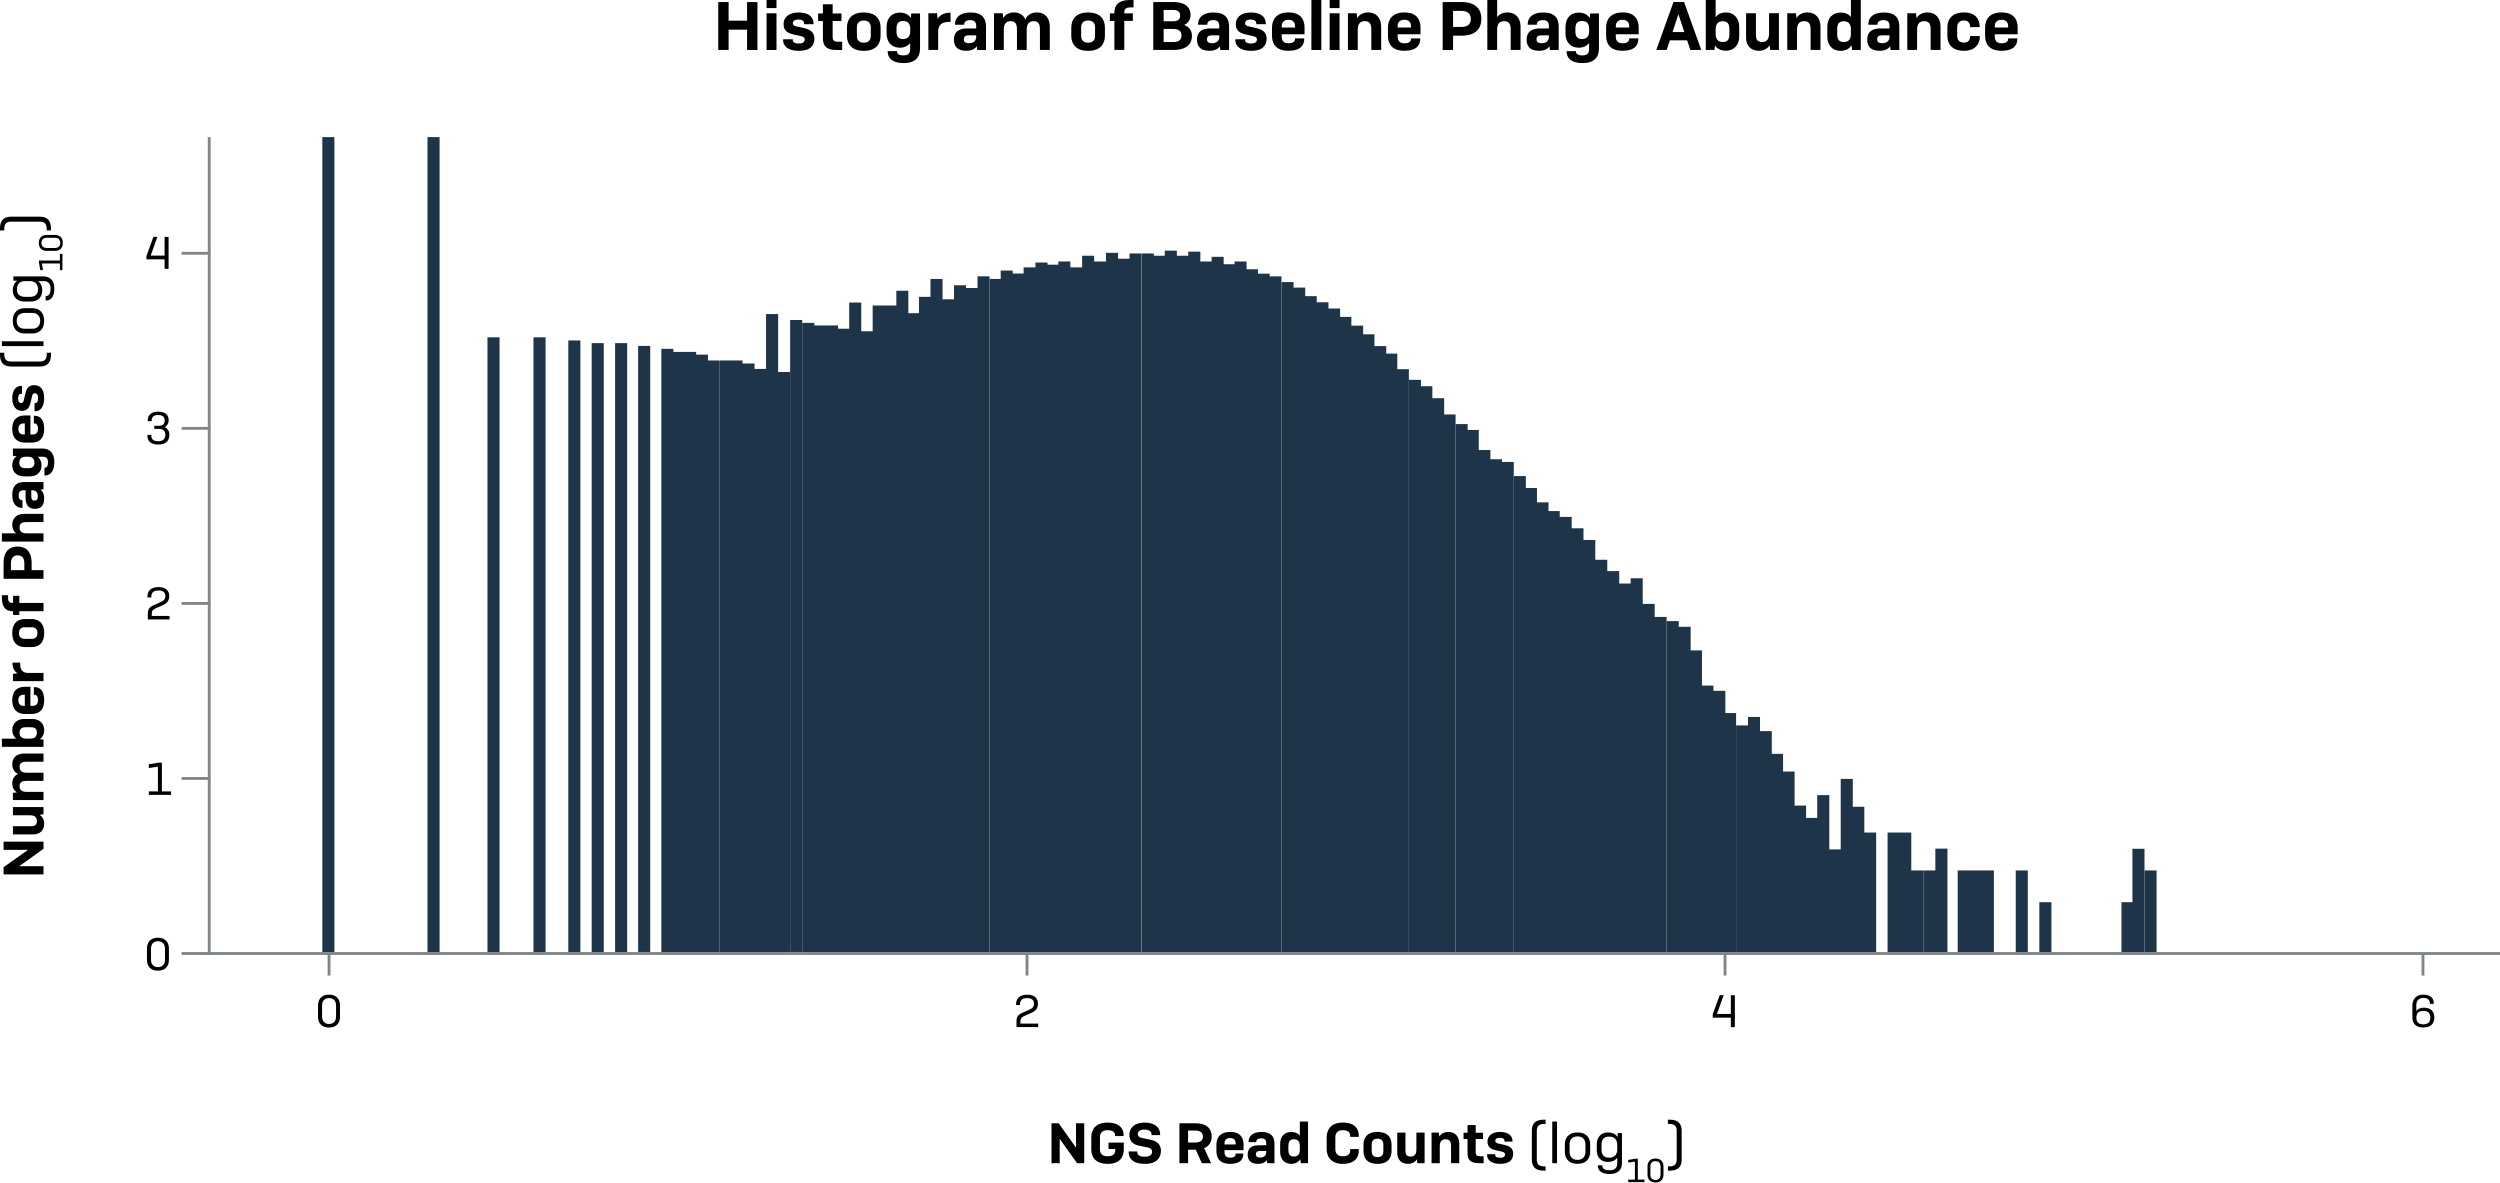 <?xml version="1.0" encoding="UTF-8"?><svg id="Layer_1" xmlns="http://www.w3.org/2000/svg" viewBox="0 0 438.54 207.43"><defs><style>.cls-1{fill:#7e868b;}.cls-2{fill:#1e3549;}</style></defs><polygon class="cls-1" points="438.54 167.51 36.45 167.51 36.45 24.05 36.95 24.05 36.95 167.01 438.54 167.01 438.54 167.51"/><path d="M3.37,151.94h4.26v1.44H.63v-1.26l4.28-3.04H.63v-1.44h7v1.26l-4.26,3.04Z"/><path d="M6.94,142.93c.52.3.81.89.81,1.56,0,1.15-.74,1.88-1.91,1.88h-3.57v-1.44h3.21c.56,0,.99-.18.99-.9,0-.8-.54-1.02-1.27-1.02h-2.93v-1.44h5.36v1.27l-.69.09Z"/><path d="M7.63,140.35H2.27v-1.27l.7-.09c-.53-.3-.82-.89-.82-1.56,0-.79.37-1.38,1.02-1.67-.65-.27-1.02-.93-1.02-1.7,0-1.16.79-1.88,2.09-1.88h3.39v1.44h-3.03c-.66,0-1.17.18-1.17.9,0,.8.54,1.03,1.27,1.03h2.93v1.43h-3.03c-.66,0-1.17.19-1.17.91,0,.8.54,1.02,1.27,1.02h2.93v1.44Z"/><path d="M6.97,129.66l.66.08v1.27H.33v-1.44h2.51c-.44-.32-.69-.87-.69-1.51,0-1.17.86-1.94,2.11-1.94h1.38c1.26,0,2.11.77,2.11,1.95,0,.7-.27,1.29-.78,1.59ZM5.28,127.56h-.67c-.68,0-1.18.19-1.18.96,0,.82.53,1.05,1.26,1.05h.51c.74,0,1.27-.23,1.27-1.05s-.5-.96-1.19-.96Z"/><path d="M7.75,122.81c0,1.96-1.14,2.43-2.19,2.43h-1.22c-1.04,0-2.19-.54-2.19-2.41s1.15-2.35,2.18-2.35h1.01v3.34h.37c.52,0,.95-.23.95-1s-.33-.95-.65-.95h-.07v-1.34h.11c.71,0,1.7.36,1.7,2.28ZM4.35,123.82v-1.95h-.23c-.43,0-.9.23-.9.97s.47.98.9.98h.23Z"/><path d="M7.63,119.48H2.27v-1.27l.82-.1c-.57-.31-.91-.94-.91-1.88h1.36v.27c0,1.1.52,1.54,1.4,1.54h2.69v1.44Z"/><path d="M4.34,113.51c-1.04,0-2.19-.54-2.19-2.46s1.15-2.46,2.19-2.46h1.22c1.04,0,2.19.54,2.19,2.46s-1.15,2.46-2.19,2.46h-1.22ZM4.32,110.03c-.48,0-.99.22-.99,1.02s.51,1.02.99,1.02h1.25c.48,0,1-.22,1-1.02s-.52-1.02-1-1.02h-1.25Z"/><path d="M3.39,105.76h4.24v1.45H3.39v.66h-1.1v-.66h-.09c-1.03,0-1.87-.52-1.87-2.36v-.44h1.09v.51c0,.62.27.84.72.84h.15v-1.25h1.1v1.25Z"/><path d="M5.55,100.01h2.08v1.52H.63v-2.75c0-2.26,1.22-2.91,2.46-2.91s2.46.65,2.46,2.91v1.23ZM1.92,100.01h2.35v-1.2c0-1.12-.59-1.39-1.17-1.39s-1.18.27-1.18,1.39v1.2Z"/><path d="M7.63,95H.33v-1.44h2.51c-.44-.32-.69-.87-.69-1.51,0-1.17.79-1.91,2.09-1.91h3.39v1.44h-3.03c-.66,0-1.17.19-1.17.93,0,.82.54,1.05,1.27,1.05h2.93v1.44Z"/><path d="M7.07,85.91c.41.24.68.74.68,1.55,0,1.33-.7,1.8-1.63,1.8-1.13,0-1.63-.73-1.63-1.92v-1.34h-.36c-.49,0-.86.21-.86.87,0,.56.23.88.59.88h.08v1.35h-.08c-.92,0-1.71-.67-1.71-2.27,0-1.72.88-2.27,2.04-2.27h3.44v1.28l-.56.07ZM5.7,86h-.21v1.11c0,.44.15.7.58.7.34,0,.57-.2.57-.75,0-.7-.38-1.06-.94-1.06Z"/><path d="M7.83,83.41h-.03v-1.36h.03c.37,0,.59-.27.59-.96s-.33-.97-.87-.97h-.95c.44.32.69.88.69,1.51,0,1.18-.79,1.94-2.11,1.94h-.92c-1.32,0-2.11-.77-2.11-1.95,0-.68.28-1.28.79-1.59l-.67-.07v-1.28h5.15c1.26,0,2.11.72,2.11,2.39s-.76,2.34-1.7,2.34ZM4.93,80.12h-.42c-.65,0-1.12.28-1.12,1.05s.48.96,1.12.96h.42c.63,0,1.11-.21,1.11-.96s-.47-1.05-1.11-1.05Z"/><path d="M7.75,75.21c0,1.96-1.14,2.43-2.19,2.43h-1.22c-1.04,0-2.19-.54-2.19-2.41s1.15-2.35,2.18-2.35h1.01v3.34h.37c.52,0,.95-.23.95-1s-.33-.95-.65-.95h-.07v-1.34h.11c.71,0,1.7.36,1.7,2.28ZM4.35,76.22v-1.95h-.23c-.43,0-.9.23-.9.97s.47.98.9.98h.23Z"/><path d="M3.85,69.08h-.11c-.29,0-.56.18-.56.83,0,.58.25.8.54.8s.4-.25.47-.57l.23-1.03c.16-.71.47-1.55,1.54-1.55.96,0,1.79.55,1.79,2.27s-.8,2.31-1.54,2.31h-.15v-1.42h.12c.26,0,.5-.19.5-.9,0-.6-.26-.84-.58-.84s-.43.28-.5.58l-.21.94c-.18.81-.45,1.57-1.56,1.57-.87,0-1.68-.65-1.68-2.19,0-1.63.8-2.19,1.57-2.19h.13v1.39Z"/><path d="M1.93,64.29c-1.08,0-1.93-.48-1.93-2.05v-.36h.75v.32c0,1.01.58,1.22,1.23,1.22h4.98c.65,0,1.23-.21,1.23-1.22v-.32h.75v.36c0,1.57-.85,2.05-1.93,2.05H1.93Z"/><path d="M7.63,60.71H.33v-.84h7.3v.84Z"/><path d="M4.32,58.5c-.99,0-2.08-.54-2.08-2.22s1.09-2.22,2.08-2.22h1.33c1,0,2.09.53,2.09,2.22s-1.09,2.22-2.09,2.22h-1.33ZM4.31,54.89c-.65,0-1.38.34-1.38,1.39s.73,1.39,1.38,1.39h1.35c.65,0,1.39-.34,1.39-1.39s-.74-1.39-1.39-1.39h-1.35Z"/><path d="M8.05,52.72h-.04v-.79h.04c.48,0,.82-.34.82-1.31s-.5-1.31-1.22-1.31h-.99c.46.3.75.87.75,1.67,0,1.23-.87,1.92-2.04,1.92h-1.09c-1.17,0-2.04-.72-2.04-1.95,0-.82.31-1.4.8-1.69l-.69-.04v-.74h5.23c1.13,0,1.95.63,1.95,2.13s-.64,2.11-1.48,2.11ZM5.24,49.31h-.83c-.75,0-1.44.37-1.44,1.43s.69,1.33,1.44,1.33h.83c.75,0,1.43-.29,1.43-1.33s-.68-1.43-1.43-1.43Z"/><path d="M6.84,46.1v-.4h3.67v-1.17h.44v2.85h-.44v-1.17h-3.15l.17,1.17h-.47l-.22-1.28Z"/><path d="M8.18,41.21h1.47c.66,0,1.37.34,1.37,1.4s-.71,1.4-1.37,1.4h-1.47c-.65,0-1.37-.34-1.37-1.4s.72-1.4,1.37-1.4ZM8.21,41.71c-.46,0-.94.22-.94.9s.49.89.94.89h1.42c.46,0,.94-.22.94-.89s-.49-.9-.94-.9h-1.42Z"/><path d="M7.01,38.01c1.08,0,1.93.48,1.93,2.05v.36h-.75v-.32c0-1.01-.58-1.22-1.23-1.22H1.98c-.65,0-1.23.21-1.23,1.22v.32h-.75v-.36c0-1.57.85-2.05,1.93-2.05h5.08Z"/><rect class="cls-1" x="31.85" y="167.01" width="5.06" height=".5"/><rect class="cls-1" x="31.85" y="136.3" width="5.06" height=".5"/><rect class="cls-1" x="31.85" y="105.6" width="5.06" height=".5"/><rect class="cls-1" x="31.85" y="74.89" width="5.06" height=".5"/><rect class="cls-1" x="31.85" y="44.18" width="5.06" height=".5"/><path d="M29.63,166.37v2.02c0,.9-.46,1.88-1.93,1.88s-1.92-.98-1.92-1.88v-2.02c0-.9.47-1.88,1.92-1.88s1.93.98,1.93,1.88ZM28.94,166.41c0-.62-.3-1.3-1.23-1.3s-1.22.67-1.22,1.3v1.95c0,.62.3,1.29,1.22,1.29s1.23-.67,1.23-1.29v-1.95Z"/><path d="M27.86,133.78h.54v5.04h1.61v.61h-3.91v-.61h1.6v-4.33l-1.6.23v-.65l1.76-.3Z"/><path d="M27.77,103.58c-.97,0-1.23.52-1.23,1.09v.14h-.68v-.17c0-.84.49-1.66,1.93-1.66s1.9.77,1.9,1.58c0,1.08-.75,1.42-1.07,1.57l-1.34.6c-.38.18-.66.36-.66.94v.38h3.12v.61h-3.81v-1.05c0-.89.5-1.21.9-1.39l1.51-.68c.24-.11.66-.34.66-.98,0-.52-.26-.98-1.21-.98Z"/><path d="M25.86,76.46v-.17h.68v.14c0,.5.26.97,1.22.97s1.24-.54,1.24-1.17c0-.67-.42-1-1.14-1h-.8v-.54h.83c.62,0,1-.3,1-.94,0-.49-.23-.95-1.14-.95s-1.14.46-1.14.95v.13h-.69v-.16c0-.76.46-1.51,1.85-1.51s1.82.75,1.82,1.5c0,.64-.34,1.02-.69,1.22.42.19.81.61.81,1.32,0,.9-.44,1.73-1.94,1.73s-1.91-.76-1.91-1.53Z"/><path d="M26.43,44.84h2.44v-3.29h.7v5.6h-.7v-1.66h-3.18v-.59l1.22-3.35h.7l-1.18,3.29Z"/><path d="M185.89,199.78v4.26h-1.44v-7h1.26l3.04,4.28v-4.28h1.44v7h-1.26l-3.04-4.26Z"/><path d="M197.13,201.56c0,1.41-.67,2.6-2.84,2.6-2.28,0-2.86-1.35-2.86-2.57v-2.1c0-1.22.66-2.57,2.84-2.57s2.83,1.14,2.83,2.14v.22h-1.5v-.14c0-.43-.29-.89-1.33-.89s-1.32.63-1.32,1.24v2.1c0,.61.24,1.24,1.34,1.24.89,0,1.34-.41,1.34-.98v-.3h-1.18v-1.12h2.68v1.13Z"/><path d="M202,199.12v-.13c0-.43-.28-.84-1.26-.84-.86,0-1.15.37-1.15.77,0,.43.27.61.78.71l1.4.28c.92.18,1.88.69,1.88,1.92s-.71,2.33-2.79,2.33c-2.28,0-2.87-1.06-2.87-2.04v-.14h1.51v.11c0,.42.27.82,1.33.82.95,0,1.26-.39,1.26-.88,0-.41-.25-.65-.89-.78l-1.39-.28c-1.01-.2-1.7-.75-1.7-1.93,0-1.09.79-2.12,2.67-2.12,2,0,2.73,1.05,2.73,2.04v.16h-1.51Z"/><path d="M208.41,201.67v2.37h-1.52v-7h2.74c2.26,0,2.92,1.13,2.92,2.31,0,.83-.33,1.64-1.32,2.05l1.21,2.64h-1.62l-1.06-2.37h-1.35ZM208.41,198.31v2.11h1.23c1.11,0,1.37-.53,1.37-1.05s-.26-1.06-1.37-1.06h-1.23Z"/><path d="M215.81,204.16c-1.96,0-2.43-1.14-2.43-2.19v-1.22c0-1.04.54-2.19,2.41-2.19s2.35,1.15,2.35,2.18v1.01h-3.34v.37c0,.52.23.95,1,.95s.95-.33.95-.65v-.07h1.34v.11c0,.71-.36,1.7-2.28,1.7ZM214.8,200.76h1.95v-.23c0-.43-.23-.9-.97-.9s-.98.47-.98.9v.23Z"/><path d="M222.21,203.48c-.24.41-.74.68-1.55.68-1.33,0-1.8-.7-1.8-1.63,0-1.13.73-1.63,1.92-1.63h1.34v-.36c0-.49-.21-.86-.87-.86-.56,0-.88.23-.88.59v.08h-1.35v-.08c0-.92.67-1.71,2.27-1.71,1.72,0,2.27.88,2.27,2.04v3.44h-1.28l-.07-.56ZM222.12,202.11v-.21h-1.11c-.44,0-.7.15-.7.58,0,.34.2.57.75.57.7,0,1.06-.38,1.06-.94Z"/><path d="M228.09,203.34c-.3.53-.9.82-1.59.82-1.17,0-1.94-.79-1.94-2.11v-1.38c0-1.32.77-2.11,1.95-2.11.64,0,1.19.23,1.5.66v-2.48h1.44v7.3h-1.27l-.09-.7ZM228.01,201.61v-.51c0-.73-.23-1.26-1.05-1.26-.77,0-.96.5-.96,1.18v.67c0,.68.19,1.19.96,1.19.82,0,1.05-.53,1.05-1.27Z"/><path d="M238.35,201.56v.36c0,1.05-.66,2.24-2.8,2.24s-2.83-1.35-2.83-2.57v-2.1c0-1.22.66-2.57,2.83-2.57s2.8,1.17,2.8,2.22v.29h-1.5v-.21c0-.47-.29-.97-1.3-.97s-1.31.63-1.31,1.24v2.1c0,.61.28,1.24,1.31,1.24s1.3-.5,1.3-.99v-.28h1.5Z"/><path d="M239.18,200.75c0-1.04.54-2.19,2.46-2.19s2.46,1.15,2.46,2.19v1.22c0,1.04-.54,2.19-2.46,2.19s-2.46-1.15-2.46-2.19v-1.22ZM242.66,200.73c0-.48-.22-.99-1.02-.99s-1.02.51-1.02.99v1.25c0,.48.22,1,1.02,1s1.02-.52,1.02-1v-1.25Z"/><path d="M248.54,203.35c-.3.52-.89.81-1.56.81-1.15,0-1.88-.74-1.88-1.91v-3.57h1.44v3.21c0,.56.18.99.9.99.8,0,1.02-.54,1.02-1.27v-2.93h1.44v5.36h-1.27l-.09-.69Z"/><path d="M251.12,204.04v-5.36h1.27l.09.7c.3-.52.9-.82,1.59-.82,1.17,0,1.91.79,1.91,2.09v3.39h-1.44v-3.03c0-.66-.19-1.17-.93-1.17-.82,0-1.05.54-1.05,1.27v2.93h-1.44Z"/><path d="M260.25,204.04h-.79c-1.73,0-2.03-.77-2.03-1.79v-2.45h-.7v-1.1h.7v-1.34h1.43v1.34h1.29v1.1h-1.29v2.35c0,.49.19.68.83.68h.56v1.21Z"/><path d="M263.92,200.26v-.11c0-.29-.18-.56-.83-.56-.58,0-.8.25-.8.54s.25.4.57.47l1.03.23c.71.16,1.55.47,1.55,1.54,0,.96-.55,1.79-2.27,1.79s-2.31-.8-2.31-1.54v-.15h1.42v.12c0,.26.19.5.9.5.6,0,.84-.26.84-.58s-.28-.43-.58-.5l-.94-.21c-.81-.18-1.57-.45-1.57-1.56,0-.87.65-1.68,2.19-1.68,1.63,0,2.19.8,2.19,1.57v.13h-1.39Z"/><path d="M268.71,198.34c0-1.08.48-1.93,2.05-1.93h.36v.75h-.32c-1.01,0-1.22.58-1.22,1.23v4.98c0,.65.21,1.23,1.22,1.23h.32v.75h-.36c-1.57,0-2.05-.85-2.05-1.93v-5.08Z"/><path d="M272.29,204.04v-7.3h.84v7.3h-.84Z"/><path d="M274.5,200.73c0-.99.54-2.08,2.22-2.08s2.22,1.09,2.22,2.08v1.33c0,1-.53,2.09-2.22,2.09s-2.22-1.09-2.22-2.09v-1.33ZM278.11,200.72c0-.65-.34-1.38-1.39-1.38s-1.39.73-1.39,1.38v1.35c0,.65.34,1.39,1.39,1.39s1.39-.74,1.39-1.39v-1.35Z"/><path d="M280.28,204.46v-.04h.79v.04c0,.48.34.82,1.31.82s1.31-.5,1.31-1.22v-.99c-.3.46-.87.75-1.67.75-1.23,0-1.92-.87-1.92-2.04v-1.09c0-1.17.72-2.04,1.95-2.04.82,0,1.4.31,1.69.8l.04-.69h.74v5.23c0,1.13-.63,1.95-2.13,1.95s-2.11-.64-2.11-1.48ZM283.69,201.65v-.83c0-.75-.37-1.44-1.43-1.44s-1.33.69-1.33,1.44v.83c0,.75.29,1.43,1.33,1.43s1.43-.68,1.43-1.43Z"/><path d="M286.9,203.25h.4v3.67h1.17v.44h-2.85v-.44h1.17v-3.15l-1.17.17v-.47l1.28-.22Z"/><path d="M291.8,204.59v1.47c0,.66-.34,1.37-1.4,1.37s-1.4-.71-1.4-1.37v-1.47c0-.65.34-1.37,1.4-1.37s1.4.72,1.4,1.37ZM291.29,204.62c0-.46-.22-.94-.9-.94s-.89.49-.89.94v1.42c0,.46.22.94.89.94s.9-.49.9-.94v-1.42Z"/><path d="M294.99,203.42c0,1.08-.48,1.93-2.05,1.93h-.36v-.75h.32c1.01,0,1.22-.58,1.22-1.23v-4.98c0-.65-.21-1.23-1.22-1.23h-.32v-.75h.36c1.57,0,2.05.85,2.05,1.93v5.08Z"/><rect class="cls-1" x="57.47" y="167.26" width=".5" height="3.87"/><rect class="cls-1" x="179.91" y="167.26" width=".5" height="3.87"/><rect class="cls-1" x="302.35" y="167.26" width=".5" height="3.87"/><rect class="cls-1" x="424.78" y="167.26" width=".5" height="3.87"/><path d="M59.64,176.35v2.02c0,.9-.46,1.88-1.93,1.88s-1.92-.98-1.92-1.88v-2.02c0-.9.47-1.88,1.92-1.88s1.93.98,1.93,1.88ZM58.95,176.38c0-.62-.3-1.3-1.23-1.3s-1.22.67-1.22,1.3v1.95c0,.62.3,1.29,1.22,1.29s1.23-.67,1.23-1.29v-1.95Z"/><path d="M180.15,175.08c-.97,0-1.23.52-1.23,1.09v.14h-.68v-.17c0-.84.49-1.66,1.93-1.66s1.9.77,1.9,1.58c0,1.08-.75,1.42-1.07,1.57l-1.34.6c-.38.18-.66.36-.66.94v.38h3.12v.61h-3.81v-1.05c0-.89.5-1.21.9-1.39l1.51-.68c.24-.11.66-.34.66-.98,0-.52-.26-.98-1.22-.98Z"/><path d="M301.18,177.86h2.44v-3.29h.7v5.6h-.7v-1.66h-3.18v-.59l1.22-3.35h.7l-1.18,3.29Z"/><path d="M423.17,178.46v-2.06c0-.94.5-1.93,1.91-1.93s1.84.79,1.84,1.46v.17h-.68v-.15c0-.46-.34-.9-1.14-.9-.86,0-1.24.58-1.24,1.27v1.02c.27-.35.71-.58,1.36-.58,1.34,0,1.8.82,1.8,1.71s-.42,1.77-1.93,1.77-1.92-.89-1.92-1.78ZM426.32,178.51c0-.62-.26-1.18-1.23-1.18s-1.22.56-1.22,1.18.26,1.18,1.22,1.18,1.23-.57,1.23-1.18Z"/><path d="M131.05,5.21h-3.24v3.55h-1.82V.36h1.82v3.27h3.24V.36h1.82v8.41h-1.82v-3.55Z"/><path d="M134.47,1.42V0h1.74v1.42h-1.74ZM134.47,8.77V2.33h1.74v6.44h-1.74Z"/><path d="M141.04,4.23v-.13c0-.35-.22-.67-1-.67-.7,0-.96.3-.96.65s.3.48.68.56l1.24.28c.85.19,1.86.56,1.86,1.85,0,1.15-.66,2.15-2.72,2.15s-2.77-.96-2.77-1.85v-.18h1.7v.14c0,.31.23.6,1.08.6.72,0,1.01-.31,1.01-.7s-.34-.52-.7-.6l-1.13-.25c-.97-.22-1.88-.54-1.88-1.87,0-1.04.78-2.02,2.63-2.02,1.96,0,2.63.96,2.63,1.89v.16h-1.67Z"/><path d="M147.73,8.77h-.95c-2.07,0-2.43-.92-2.43-2.15v-2.94h-.84v-1.32h.84V.75h1.71v1.61h1.55v1.32h-1.55v2.82c0,.59.23.82,1,.82h.67v1.45Z"/><path d="M148.57,4.82c0-1.25.65-2.63,2.95-2.63s2.95,1.38,2.95,2.63v1.47c0,1.25-.65,2.63-2.95,2.63s-2.95-1.38-2.95-2.63v-1.47ZM152.75,4.79c0-.58-.26-1.19-1.22-1.19s-1.22.61-1.22,1.19v1.5c0,.58.26,1.2,1.22,1.2s1.22-.62,1.22-1.2v-1.5Z"/><path d="M155.72,9.01v-.04h1.63v.04c0,.44.32.71,1.15.71s1.16-.4,1.16-1.04v-1.14c-.38.53-1.06.83-1.81.83-1.42,0-2.33-.95-2.33-2.53v-1.1c0-1.58.92-2.53,2.34-2.53.82,0,1.54.34,1.91.95l.08-.8h1.54v6.18c0,1.51-.86,2.53-2.87,2.53s-2.81-.91-2.81-2.04ZM159.67,5.52v-.5c0-.78-.34-1.34-1.26-1.34s-1.15.58-1.15,1.34v.5c0,.76.25,1.33,1.15,1.33s1.26-.56,1.26-1.33Z"/><path d="M162.85,8.77V2.33h1.52l.12.98c.37-.68,1.13-1.09,2.25-1.09v1.63h-.32c-1.32,0-1.85.62-1.85,1.68v3.23h-1.73Z"/><path d="M171.35,8.09c-.29.49-.89.82-1.86.82-1.6,0-2.16-.84-2.16-1.96,0-1.36.88-1.96,2.3-1.96h1.61v-.43c0-.59-.25-1.03-1.04-1.03-.67,0-1.06.28-1.06.71v.1h-1.62v-.1c0-1.1.8-2.05,2.72-2.05,2.06,0,2.72,1.06,2.72,2.45v4.13h-1.54l-.08-.67ZM171.24,6.45v-.25h-1.33c-.53,0-.84.18-.84.7,0,.41.24.68.9.68.84,0,1.27-.46,1.27-1.13Z"/><path d="M174.36,8.77V2.33h1.52l.11.84c.36-.64,1.07-.99,1.87-.99.95,0,1.65.44,2,1.23.32-.78,1.12-1.23,2.04-1.23,1.39,0,2.25.95,2.25,2.51v4.07h-1.73v-3.64c0-.79-.22-1.41-1.08-1.41-.96,0-1.24.65-1.24,1.53v3.52h-1.71v-3.64c0-.79-.23-1.41-1.09-1.41-.96,0-1.22.65-1.22,1.53v3.52h-1.73Z"/><path d="M187.92,4.82c0-1.25.65-2.63,2.95-2.63s2.95,1.38,2.95,2.63v1.47c0,1.25-.65,2.63-2.95,2.63s-2.95-1.38-2.95-2.63v-1.47ZM192.09,4.79c0-.58-.26-1.19-1.22-1.19s-1.22.61-1.22,1.19v1.5c0,.58.26,1.2,1.22,1.2s1.22-.62,1.22-1.2v-1.5Z"/><path d="M197.22,3.67v5.09h-1.74V3.67h-.79v-1.32h.79v-.11c0-1.24.62-2.25,2.83-2.25h.53v1.31h-.61c-.74,0-1.01.32-1.01.86v.18h1.5v1.32h-1.5Z"/><path d="M202.3.36h3.48c2.37,0,3.06,1.12,3.06,2.26,0,.7-.29,1.36-1.12,1.75,1.02.4,1.37,1.15,1.37,1.93,0,1.22-.73,2.46-3.23,2.46h-3.56V.36ZM204.12,1.75v1.98h1.66c1,0,1.24-.49,1.24-.99s-.24-1-1.24-1h-1.66ZM204.12,5.08v2.29h1.74c1.13,0,1.39-.58,1.39-1.14s-.26-1.15-1.39-1.15h-1.74Z"/><path d="M213.99,8.09c-.29.49-.89.82-1.86.82-1.6,0-2.16-.84-2.16-1.96,0-1.36.88-1.96,2.3-1.96h1.61v-.43c0-.59-.25-1.03-1.04-1.03-.67,0-1.06.28-1.06.71v.1h-1.62v-.1c0-1.1.8-2.05,2.72-2.05,2.06,0,2.72,1.06,2.72,2.45v4.13h-1.54l-.08-.67ZM213.89,6.45v-.25h-1.33c-.53,0-.84.18-.84.7,0,.41.24.68.9.68.84,0,1.27-.46,1.27-1.13Z"/><path d="M220.37,4.23v-.13c0-.35-.22-.67-1-.67-.7,0-.96.3-.96.65s.3.48.68.56l1.24.28c.85.19,1.86.56,1.86,1.85,0,1.15-.66,2.15-2.72,2.15s-2.77-.96-2.77-1.85v-.18h1.7v.14c0,.31.23.6,1.08.6.72,0,1.01-.31,1.01-.7s-.34-.52-.7-.6l-1.13-.25c-.97-.22-1.88-.54-1.88-1.87,0-1.04.78-2.02,2.63-2.02,1.95,0,2.63.96,2.63,1.89v.16h-1.67Z"/><path d="M226.04,8.91c-2.35,0-2.91-1.37-2.91-2.63v-1.47c0-1.25.65-2.63,2.89-2.63s2.82,1.38,2.82,2.62v1.21h-4.01v.44c0,.62.28,1.14,1.2,1.14s1.14-.4,1.14-.78v-.08h1.61v.13c0,.85-.43,2.04-2.73,2.04ZM224.83,4.83h2.34v-.28c0-.52-.28-1.08-1.16-1.08s-1.18.56-1.18,1.08v.28Z"/><path d="M230.04,8.77V0h1.74v8.77h-1.74Z"/><path d="M233.24,1.42V0h1.74v1.42h-1.74ZM233.24,8.77V2.33h1.74v6.44h-1.74Z"/><path d="M236.45,8.77V2.33h1.52l.11.84c.36-.62,1.08-.99,1.91-.99,1.4,0,2.29.95,2.29,2.51v4.07h-1.73v-3.64c0-.79-.23-1.41-1.12-1.41-.98,0-1.26.65-1.26,1.53v3.52h-1.73Z"/><path d="M246.38,8.91c-2.35,0-2.91-1.37-2.91-2.63v-1.47c0-1.25.65-2.63,2.89-2.63s2.82,1.38,2.82,2.62v1.21h-4.01v.44c0,.62.28,1.14,1.2,1.14s1.14-.4,1.14-.78v-.08h1.61v.13c0,.85-.43,2.04-2.73,2.04ZM245.17,4.83h2.34v-.28c0-.52-.28-1.08-1.16-1.08s-1.18.56-1.18,1.08v.28Z"/><path d="M254.89,6.27v2.5h-1.82V.36h3.3c2.71,0,3.49,1.46,3.49,2.95s-.78,2.95-3.49,2.95h-1.48ZM254.89,1.91v2.82h1.44c1.34,0,1.67-.71,1.67-1.4s-.32-1.42-1.67-1.42h-1.44Z"/><path d="M260.9,8.77V0h1.73v3.01c.38-.53,1.04-.83,1.81-.83,1.4,0,2.29.95,2.29,2.51v4.07h-1.73v-3.64c0-.79-.23-1.41-1.12-1.41-.98,0-1.26.65-1.26,1.53v3.52h-1.73Z"/><path d="M271.81,8.09c-.29.49-.89.82-1.86.82-1.6,0-2.16-.84-2.16-1.96,0-1.36.88-1.96,2.3-1.96h1.61v-.43c0-.59-.25-1.03-1.04-1.03-.67,0-1.06.28-1.06.71v.1h-1.62v-.1c0-1.1.8-2.05,2.72-2.05,2.06,0,2.72,1.06,2.72,2.45v4.13h-1.54l-.08-.67ZM271.7,6.45v-.25h-1.33c-.53,0-.84.18-.84.7,0,.41.24.68.9.68.84,0,1.27-.46,1.27-1.13Z"/><path d="M274.81,9.01v-.04h1.63v.04c0,.44.32.71,1.15.71s1.16-.4,1.16-1.04v-1.14c-.38.53-1.06.83-1.81.83-1.42,0-2.33-.95-2.33-2.53v-1.1c0-1.58.92-2.53,2.34-2.53.82,0,1.54.34,1.91.95l.08-.8h1.54v6.18c0,1.51-.86,2.53-2.87,2.53s-2.81-.91-2.81-2.04ZM278.76,5.52v-.5c0-.78-.34-1.34-1.26-1.34s-1.15.58-1.15,1.34v.5c0,.76.25,1.33,1.15,1.33s1.26-.56,1.26-1.33Z"/><path d="M284.65,8.91c-2.35,0-2.91-1.37-2.91-2.63v-1.47c0-1.25.65-2.63,2.89-2.63s2.82,1.38,2.82,2.62v1.21h-4.01v.44c0,.62.28,1.14,1.2,1.14s1.14-.4,1.14-.78v-.08h1.61v.13c0,.85-.43,2.04-2.73,2.04ZM283.44,4.83h2.34v-.28c0-.52-.28-1.08-1.16-1.08s-1.18.56-1.18,1.08v.28Z"/><path d="M295.94,7.07h-3.02l-.56,1.69h-1.82l3.02-8.41h1.85l3.02,8.41h-1.92l-.56-1.69ZM294.42,2.49l-1.03,3.13h2.07l-1.04-3.13Z"/><path d="M300.84,7.97l-.1.79h-1.52V0h1.73v3.01c.38-.53,1.04-.83,1.81-.83,1.4,0,2.33,1.03,2.33,2.53v1.66c0,1.51-.92,2.53-2.34,2.53-.84,0-1.55-.32-1.91-.94ZM303.36,5.94v-.8c0-.82-.23-1.42-1.15-1.42-.98,0-1.26.64-1.26,1.51v.61c0,.89.28,1.53,1.26,1.53s1.15-.6,1.15-1.43Z"/><path d="M310.41,7.94c-.36.62-1.07.97-1.87.97-1.38,0-2.25-.89-2.25-2.29V2.33h1.73v3.85c0,.67.22,1.19,1.08,1.19.96,0,1.22-.65,1.22-1.53v-3.52h1.73v6.44h-1.52l-.11-.83Z"/><path d="M313.51,8.77V2.33h1.52l.11.84c.36-.62,1.08-.99,1.91-.99,1.4,0,2.29.95,2.29,2.51v4.07h-1.73v-3.64c0-.79-.23-1.41-1.12-1.41-.98,0-1.26.65-1.26,1.53v3.52h-1.73Z"/><path d="M324.78,7.93c-.36.64-1.08.99-1.91.99-1.4,0-2.33-.95-2.33-2.53v-1.66c0-1.58.92-2.53,2.34-2.53.77,0,1.43.28,1.8.79V0h1.73v8.77h-1.52l-.11-.84ZM324.68,5.85v-.61c0-.88-.28-1.51-1.26-1.51-.92,0-1.15.6-1.15,1.42v.8c0,.82.23,1.43,1.15,1.43.98,0,1.26-.64,1.26-1.53Z"/><path d="M331.56,8.09c-.29.49-.89.82-1.86.82-1.6,0-2.16-.84-2.16-1.96,0-1.36.88-1.96,2.3-1.96h1.61v-.43c0-.59-.25-1.03-1.04-1.03-.67,0-1.06.28-1.06.71v.1h-1.62v-.1c0-1.1.8-2.05,2.72-2.05,2.06,0,2.72,1.06,2.72,2.45v4.13h-1.54l-.08-.67ZM331.45,6.45v-.25h-1.33c-.53,0-.84.18-.84.7,0,.41.24.68.9.68.84,0,1.27-.46,1.27-1.13Z"/><path d="M334.57,8.77V2.33h1.52l.11.84c.36-.62,1.08-.99,1.91-.99,1.4,0,2.29.95,2.29,2.51v4.07h-1.73v-3.64c0-.79-.23-1.41-1.12-1.41-.98,0-1.26.65-1.26,1.53v3.52h-1.73Z"/><path d="M347.29,6.34v.12c0,1.17-.74,2.45-2.79,2.45-2.25,0-2.9-1.38-2.9-2.63v-1.47c0-1.25.65-2.63,2.9-2.63,2.12,0,2.77,1.29,2.77,2.45v.13h-1.69v-.16c0-.48-.26-1.01-1.08-1.01-.91,0-1.18.61-1.18,1.19v1.49c0,.58.26,1.2,1.18,1.2.82,0,1.08-.53,1.08-1.02v-.12h1.72Z"/><path d="M351.13,8.91c-2.35,0-2.91-1.37-2.91-2.63v-1.47c0-1.25.65-2.63,2.89-2.63s2.82,1.38,2.82,2.62v1.21h-4.01v.44c0,.62.28,1.14,1.2,1.14s1.14-.4,1.14-.78v-.08h1.61v.13c0,.85-.43,2.04-2.73,2.04ZM349.92,4.83h2.34v-.28c0-.52-.28-1.08-1.16-1.08s-1.18.56-1.18,1.08v.28Z"/><rect class="cls-2" x="56.54" y="24.05" width="2.12" height="142.95"/><rect class="cls-2" x="74.99" y="24.05" width="2.12" height="142.95"/><rect class="cls-2" x="85.51" y="59.17" width="2.12" height="107.83"/><rect class="cls-2" x="93.58" y="59.17" width="2.12" height="107.83"/><rect class="cls-2" x="99.69" y="59.72" width="2.12" height="107.28"/><rect class="cls-2" x="103.79" y="60.19" width="2.12" height="106.81"/><rect class="cls-2" x="107.9" y="60.19" width="2.12" height="106.81"/><rect class="cls-2" x="111.94" y="60.68" width="2.12" height="106.31"/><polygon class="cls-2" points="124.19 62.21 122.12 62.21 122.12 61.73 120.1 61.73 120 61.73 118.12 61.73 118.12 61.19 116.01 61.19 116.01 167 117.98 167 118.12 167 120 167 120.1 167 122.07 167 122.12 167 124.15 167 124.19 167 126.26 167 126.26 63.23 124.19 63.23 124.19 62.21"/><polygon class="cls-2" points="136.5 55.09 134.38 55.09 134.38 64.71 132.36 64.71 132.36 63.76 130.26 63.76 130.26 63.23 128.76 63.23 128.41 63.23 128.14 63.23 126.64 63.23 126.29 63.23 126.29 167 126.64 167 128.14 167 128.41 167 128.76 167 130.24 167 130.26 167 132.31 167 132.36 167 134.38 167 134.43 167 136.48 167 136.5 167 138.6 167 138.6 65.25 136.5 65.25 136.5 55.09"/><rect class="cls-2" x="138.6" y="56.13" width="2.12" height="110.86"/><polygon class="cls-2" points="171.47 50.52 169.46 50.52 169.46 50.04 167.35 50.04 167.35 52.5 165.34 52.5 165.34 48.93 163.22 48.93 163.22 52.07 161.2 52.07 161.2 54.94 159.34 54.94 159.34 51 157.23 51 157.23 53.59 155.2 53.59 155.13 53.59 153.08 53.59 153.08 58.11 151.08 58.11 151.08 53.07 148.96 53.07 148.96 57.66 147.01 57.66 147.01 57.09 144.94 57.09 144.89 57.09 142.84 57.09 142.84 56.64 140.72 56.64 140.72 167 142.82 167 142.84 167 144.89 167 144.94 167 146.94 167 147.01 167 148.96 167 149.06 167 151.04 167 151.08 167 153.08 167 153.15 167 155.13 167 155.2 167 157.23 167 157.25 167 159.3 167 159.34 167 161.2 167 161.42 167 163.22 167 163.31 167 165.27 167 165.34 167 167.35 167 167.38 167 169.42 167 169.46 167 171.47 167 171.54 167 173.58 167 173.58 48.47 171.47 48.47 171.47 50.52"/><polygon class="cls-2" points="198.13 45.38 196.13 45.38 196.13 44.35 194.01 44.35 194.01 45.87 191.93 45.87 191.93 44.86 189.82 44.86 189.82 46.9 187.76 46.9 187.76 45.87 185.65 45.87 185.65 46.43 183.75 46.43 183.75 46.05 181.63 46.05 181.63 46.9 179.56 46.9 179.56 47.98 177.65 47.98 177.65 47.46 175.54 47.46 175.54 48.93 173.59 48.93 173.59 167 175.54 167 175.71 167 177.58 167 177.65 167 179.56 167 179.7 167 181.63 167 181.67 167 183.7 167 183.75 167 185.65 167 185.82 167 187.72 167 187.76 167 189.82 167 189.84 167 191.91 167 191.93 167 194.01 167 194.03 167 196.11 167 196.13 167 198.13 167 198.23 167 200.25 167 200.25 44.46 198.13 44.46 198.13 45.38"/><polygon class="cls-2" points="222.72 48 220.67 48 220.67 47.23 218.67 47.23 218.67 45.87 216.56 45.87 216.56 46.35 214.65 46.35 214.65 45.05 212.54 45.05 212.54 45.87 210.56 45.87 210.56 44.14 208.44 44.14 208.44 44.86 206.44 44.86 206.44 43.97 204.32 43.97 204.32 44.86 202.4 44.86 202.4 44.46 200.28 44.46 200.28 167 202.38 167 202.4 167 204.32 167 204.49 167 206.4 167 206.44 167 208.44 167 208.51 167 210.52 167 210.56 167 212.54 167 212.63 167 214.61 167 214.65 167 216.56 167 216.73 167 218.56 167 218.67 167 220.6 167 220.67 167 222.67 167 222.72 167 224.79 167 224.79 48.48 222.72 48.48 222.72 48"/><polygon class="cls-2" points="245.11 62.03 243.17 62.03 243.17 60.71 241.1 60.71 241.1 58.64 239.12 58.64 239.12 57.12 237.05 57.12 237.05 55.59 235.08 55.59 235.08 54.12 233.03 54.12 233.03 53.02 230.98 53.02 230.98 51.95 228.96 51.95 228.96 50.45 226.91 50.45 226.91 49.48 224.8 49.48 224.8 167 226.84 167 226.91 167 228.87 167 228.96 167 230.91 167 230.98 167 232.96 167 233.03 167 234.93 167 235.08 167 237.01 167 237.05 167 238.98 167 239.12 167 241.05 167 241.1 167 243 167 243.17 167 245.02 167 245.11 167 247.14 167 247.14 64.76 245.11 64.76 245.11 62.03"/><polygon class="cls-2" points="253.33 69.85 251.26 69.85 251.26 67.75 249.26 67.75 249.26 66.63 247.14 66.63 247.14 167 249.14 167 249.26 167 251.21 167 251.26 167 253.21 167 253.33 167 255.33 167 255.33 72.7 253.33 72.7 253.33 69.85"/><polygon class="cls-2" points="263.47 80.56 261.44 80.56 261.44 78.94 259.4 78.94 259.4 75.42 257.45 75.42 257.45 74.39 255.33 74.39 255.33 167 257.28 167 257.45 167 259.33 167 259.4 167 261.35 167 261.44 167 263.42 167 263.47 167 265.54 167 265.54 81.03 263.47 81.03 263.47 80.56"/><polygon class="cls-2" points="290.26 105.93 288.16 105.93 288.16 101.44 286.04 101.44 286.04 102.36 284.04 102.36 284.04 100.18 281.94 100.18 281.94 98.19 279.84 98.19 279.84 94.72 277.77 94.72 277.77 92.67 275.7 92.67 275.7 90.67 273.6 90.67 273.6 89.65 271.63 89.65 271.63 88.12 269.61 88.12 269.61 85.6 267.66 85.6 267.66 83.51 265.54 83.51 265.54 167 267.49 167 267.66 167 269.51 167 269.61 167 271.49 167 271.63 167 273.58 167 273.6 167 275.66 167 275.7 167 277.73 167 277.77 167 279.83 167 279.84 167 281.92 167 281.94 167 284.02 167 284.04 167 286.04 167 286.14 167 288.14 167 288.16 167 290.24 167 290.26 167 292.35 167 292.35 108.22 290.26 108.22 290.26 105.93"/><polygon class="cls-2" points="302.66 121.18 300.57 121.18 300.57 120.26 298.55 120.26 298.55 114.09 296.57 114.09 296.57 109.95 294.48 109.95 294.48 108.95 292.36 108.95 292.36 167 294.46 167 294.48 167 296.43 167 296.57 167 298.45 167 298.55 167 300.55 167 300.57 167 302.42 167 302.66 167 304.54 167 304.54 125.08 302.66 125.08 302.66 121.18"/><polygon class="cls-2" points="327.03 141.52 325.01 141.52 325.01 136.63 322.89 136.63 322.89 149 320.89 149 320.89 139.48 318.77 139.48 318.77 143.47 316.82 143.47 316.82 141.31 314.8 141.31 314.8 135.34 312.78 135.34 312.78 132.24 310.8 132.24 310.8 128.25 308.73 128.25 308.73 125.76 306.62 125.76 306.62 127.25 304.54 127.25 304.54 167 306.62 167 306.66 167 308.69 167 308.73 167 310.66 167 310.8 167 312.68 167 312.78 167 314.7 167 314.8 167 316.75 167 316.82 167 318.77 167 318.87 167 320.85 167 320.89 167 322.89 167 322.96 167 323.02 167 324.92 167 325.01 167 325.14 167 326.99 167 327.03 167 329.11 167 329.11 146.04 327.03 146.04 327.03 141.52"/><polygon class="cls-2" points="335.27 146.04 333.22 146.04 333.16 146.04 331.11 146.04 331.11 167 333.16 167 333.22 167 335.25 167 335.27 167 337.37 167 337.37 152.69 335.27 152.69 335.27 146.04"/><polygon class="cls-2" points="339.49 152.69 337.38 152.69 337.38 167 339.49 167 341.61 167 341.61 148.86 339.49 148.86 339.49 152.69"/><polygon class="cls-2" points="345.53 152.69 343.41 152.69 343.41 167 345.53 167 347.65 167 349.76 167 349.76 152.69 347.65 152.69 345.53 152.69"/><rect class="cls-2" x="353.59" y="152.69" width="2.12" height="14.31"/><rect class="cls-2" x="357.73" y="158.26" width="2.12" height="8.74"/><polygon class="cls-2" points="374.06 158.26 372.14 158.26 372.14 167 374.06 167 374.26 167 376.18 167 376.18 148.89 374.06 148.89 374.06 158.26"/><rect class="cls-2" x="376.18" y="152.69" width="2.12" height="14.31"/></svg>